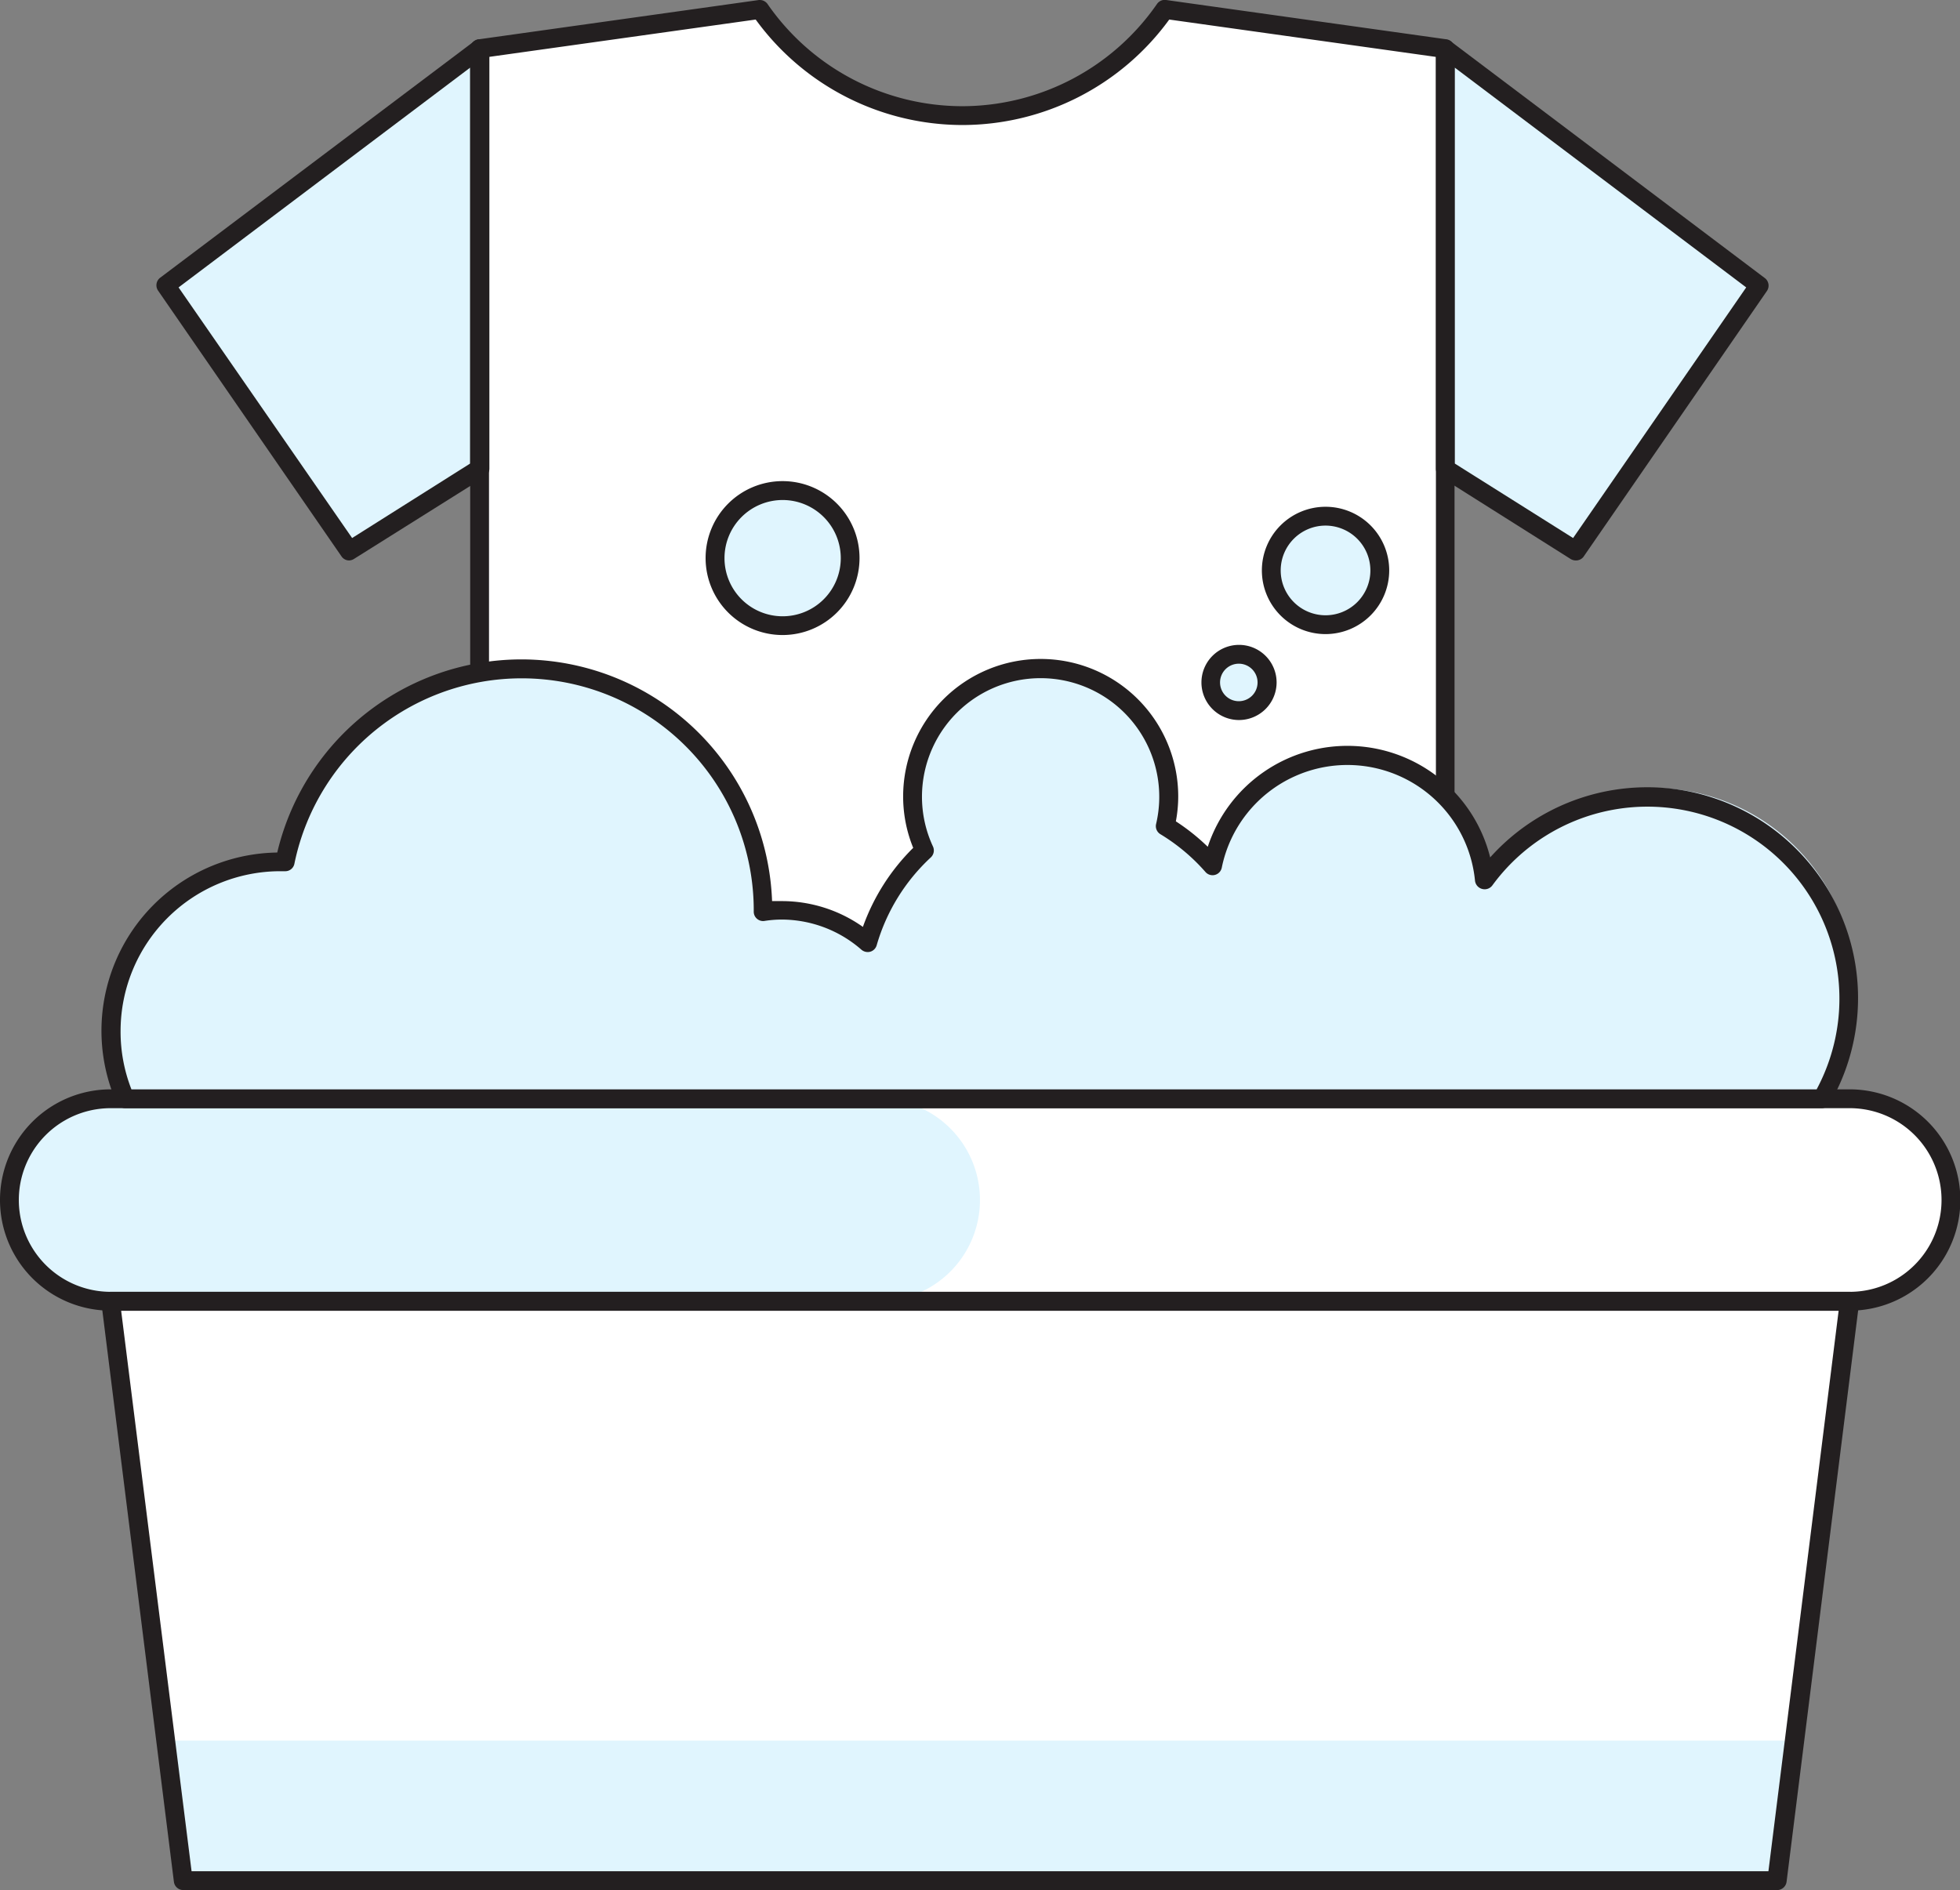 <?xml version="1.0" encoding="UTF-8"?>
<svg xmlns="http://www.w3.org/2000/svg" viewBox="0 0 272.75 263.05">
  <rect x="0" y="0" width="272.75" height="263.05" fill="#808080" stroke="none"/>
  <defs>
    <style>.cls-1{fill:#fff;}.cls-2{fill:#e0f5fe;}.cls-3{fill:#231f20;}</style>
  </defs>
  <g id="Layer_2" data-name="Layer 2">
    <g id="Layer_1-2" data-name="Layer 1">
      <path class="cls-1" d="M162.1,1.31a34.23,34.23,0,0,1-28.17,14.78A34.2,34.2,0,0,1,105.77,1.31l-39,5.47v174H201.13V6.78Z"></path>
      <polygon class="cls-2" points="66.74 6.78 23.06 39.7 48.59 76.66 66.74 65.24 66.74 6.78"></polygon>
      <polygon class="cls-2" points="201.13 6.78 244.8 39.7 219.27 76.66 201.13 65.24 201.13 6.78"></polygon>
      <path class="cls-3" d="M48.59,78a1.29,1.29,0,0,1-1.07-.57L22,40.45a1.32,1.32,0,0,1,.29-1.8L66,5.73a1.31,1.31,0,0,1,1.37-.13,1.32,1.32,0,0,1,.73,1.18V65.24a1.32,1.32,0,0,1-.62,1.11L49.29,77.77A1.38,1.38,0,0,1,48.59,78ZM24.85,40,49,74.88,65.43,64.51V9.41Z"></path>
      <path class="cls-3" d="M219.27,78a1.38,1.38,0,0,1-.7-.2L200.43,66.35a1.31,1.31,0,0,1-.61-1.11V6.78a1.31,1.31,0,0,1,2.1-1l43.67,32.92a1.32,1.32,0,0,1,.29,1.8l-25.53,37A1.31,1.31,0,0,1,219.27,78ZM202.44,64.51l16.47,10.37L243,40,202.44,9.41Z"></path>
      <path class="cls-3" d="M201.13,182.12H66.74a1.31,1.31,0,0,1-1.31-1.31V6.78a1.31,1.31,0,0,1,1.12-1.3l39-5.47a1.33,1.33,0,0,1,1.26.55,33,33,0,0,0,27.09,14.22A33,33,0,0,0,161,.56,1.31,1.31,0,0,1,162.28,0l39,5.47a1.31,1.31,0,0,1,1.13,1.3v174A1.31,1.31,0,0,1,201.13,182.12ZM68.05,179.5H199.82V7.92l-37.11-5.2A35.64,35.64,0,0,1,133.93,17.4,35.62,35.62,0,0,1,105.16,2.72L68.05,7.92Z"></path>
      <path class="cls-1" d="M257.35,181.1H15.4A14.09,14.09,0,0,1,1.31,167h0A14.09,14.09,0,0,1,15.4,152.92h242A14.09,14.09,0,0,1,271.44,167h0A14.09,14.09,0,0,1,257.35,181.1Z"></path>
      <polygon class="cls-1" points="136.37 181.1 15.4 181.1 25.5 261.74 136.37 261.74 247.25 261.74 257.35 181.1 136.37 181.1"></polygon>
      <polygon class="cls-2" points="23.06 242.25 25.5 261.74 136.37 261.74 247.25 261.74 249.69 242.25 23.06 242.25"></polygon>
      <path class="cls-2" d="M122.28,181.1H15.4A14.09,14.09,0,0,1,1.31,167h0A14.09,14.09,0,0,1,15.4,152.92H122.28A14.09,14.09,0,0,1,136.37,167h0A14.09,14.09,0,0,1,122.28,181.1Z"></path>
      <path class="cls-3" d="M257.35,182.41H15.4a15.4,15.4,0,1,1,0-30.8h242a15.4,15.4,0,0,1,0,30.8ZM15.4,154.23a12.78,12.78,0,1,0,0,25.56h242a12.78,12.78,0,0,0,0-25.56Z"></path>
      <path class="cls-3" d="M247.24,263.05H25.5a1.32,1.32,0,0,1-1.3-1.15L14.1,181.26a1.31,1.31,0,0,1,1.3-1.47h242a1.32,1.32,0,0,1,1,.44,1.35,1.35,0,0,1,.32,1l-10.1,80.64A1.33,1.33,0,0,1,247.24,263.05ZM26.66,260.43H246.09l9.77-78h-239Z"></path>
      <circle class="cls-2" cx="108.91" cy="77.68" r="9.39" transform="translate(8.2 165.73) rotate(-76.66)"></circle>
      <circle class="cls-2" cx="172.42" cy="94.98" r="3.92"></circle>
      <circle class="cls-2" cx="184.46" cy="79.39" r="7.55" transform="translate(-16.33 76.25) rotate(-22.39)"></circle>
      <path class="cls-2" d="M253.57,152.92a28,28,0,0,0-47-30.47,19.15,19.15,0,0,0-37.83-2A28.36,28.36,0,0,0,162.2,115a17.83,17.83,0,1,0-33.52,3.38,28,28,0,0,0-7.93,12.83,18.19,18.19,0,0,0-12-4.52,18.47,18.47,0,0,0-2.59.21c0-.07,0-.14,0-.21A33.6,33.6,0,0,0,39.63,120c-.22,0-.44,0-.67,0a23.5,23.5,0,0,0-21.54,33Z"></path>
      <path class="cls-3" d="M108.91,88.38a10.71,10.71,0,1,1,10.7-10.7A10.71,10.71,0,0,1,108.91,88.38Zm0-18.79A8.09,8.09,0,1,0,117,77.68,8.09,8.09,0,0,0,108.91,69.59Z"></path>
      <path class="cls-3" d="M172.42,100.21A5.23,5.23,0,1,1,177.65,95,5.24,5.24,0,0,1,172.42,100.21Zm0-7.84A2.61,2.61,0,1,0,175,95,2.61,2.61,0,0,0,172.42,92.37Z"></path>
      <path class="cls-3" d="M184.46,88.25a8.86,8.86,0,1,1,8.86-8.86A8.87,8.87,0,0,1,184.46,88.25Zm0-15.1a6.24,6.24,0,1,0,6.24,6.24A6.25,6.25,0,0,0,184.46,73.15Z"></path>
      <path class="cls-3" d="M253.57,154.23H17.42a1.3,1.3,0,0,1-1.2-.78,24.81,24.81,0,0,1,22.36-34.8,34.91,34.91,0,0,1,68.86,6.76c.45,0,.88,0,1.3,0A19.54,19.54,0,0,1,120.08,129a29.28,29.28,0,0,1,7-11,18.89,18.89,0,0,1-1.4-7.15,19.14,19.14,0,0,1,38.28,0,18.59,18.59,0,0,1-.33,3.46,29.23,29.23,0,0,1,4.44,3.54,20.47,20.47,0,0,1,39.3,1.48,29.34,29.34,0,0,1,47.29,34.2A1.31,1.31,0,0,1,253.57,154.23ZM18.29,151.61H252.8a26.72,26.72,0,0,0-45.13-28.38,1.33,1.33,0,0,1-1.41.49,1.34,1.34,0,0,1-1-1.14,17.84,17.84,0,0,0-35.24-1.82,1.31,1.31,0,0,1-2.27.6,26.66,26.66,0,0,0-6.27-5.26,1.31,1.31,0,0,1-.6-1.42,16.51,16.51,0,1,0-32.58-3.78,16.41,16.41,0,0,0,1.53,6.91,1.32,1.32,0,0,1-.3,1.52A26.8,26.8,0,0,0,122,131.55a1.31,1.31,0,0,1-.88.9,1.35,1.35,0,0,1-1.24-.27,16.9,16.9,0,0,0-11.14-4.2,15.71,15.71,0,0,0-2.41.2,1.3,1.3,0,0,1-1-.32,1.28,1.28,0,0,1-.44-1s0-.19,0-.21a32.29,32.29,0,0,0-63.93-6.4,1.29,1.29,0,0,1-1.33,1l-.34,0-.29,0a22.25,22.25,0,0,0-22.22,22.22A22,22,0,0,0,18.29,151.61Z"></path>
    </g>
  </g>
</svg>
